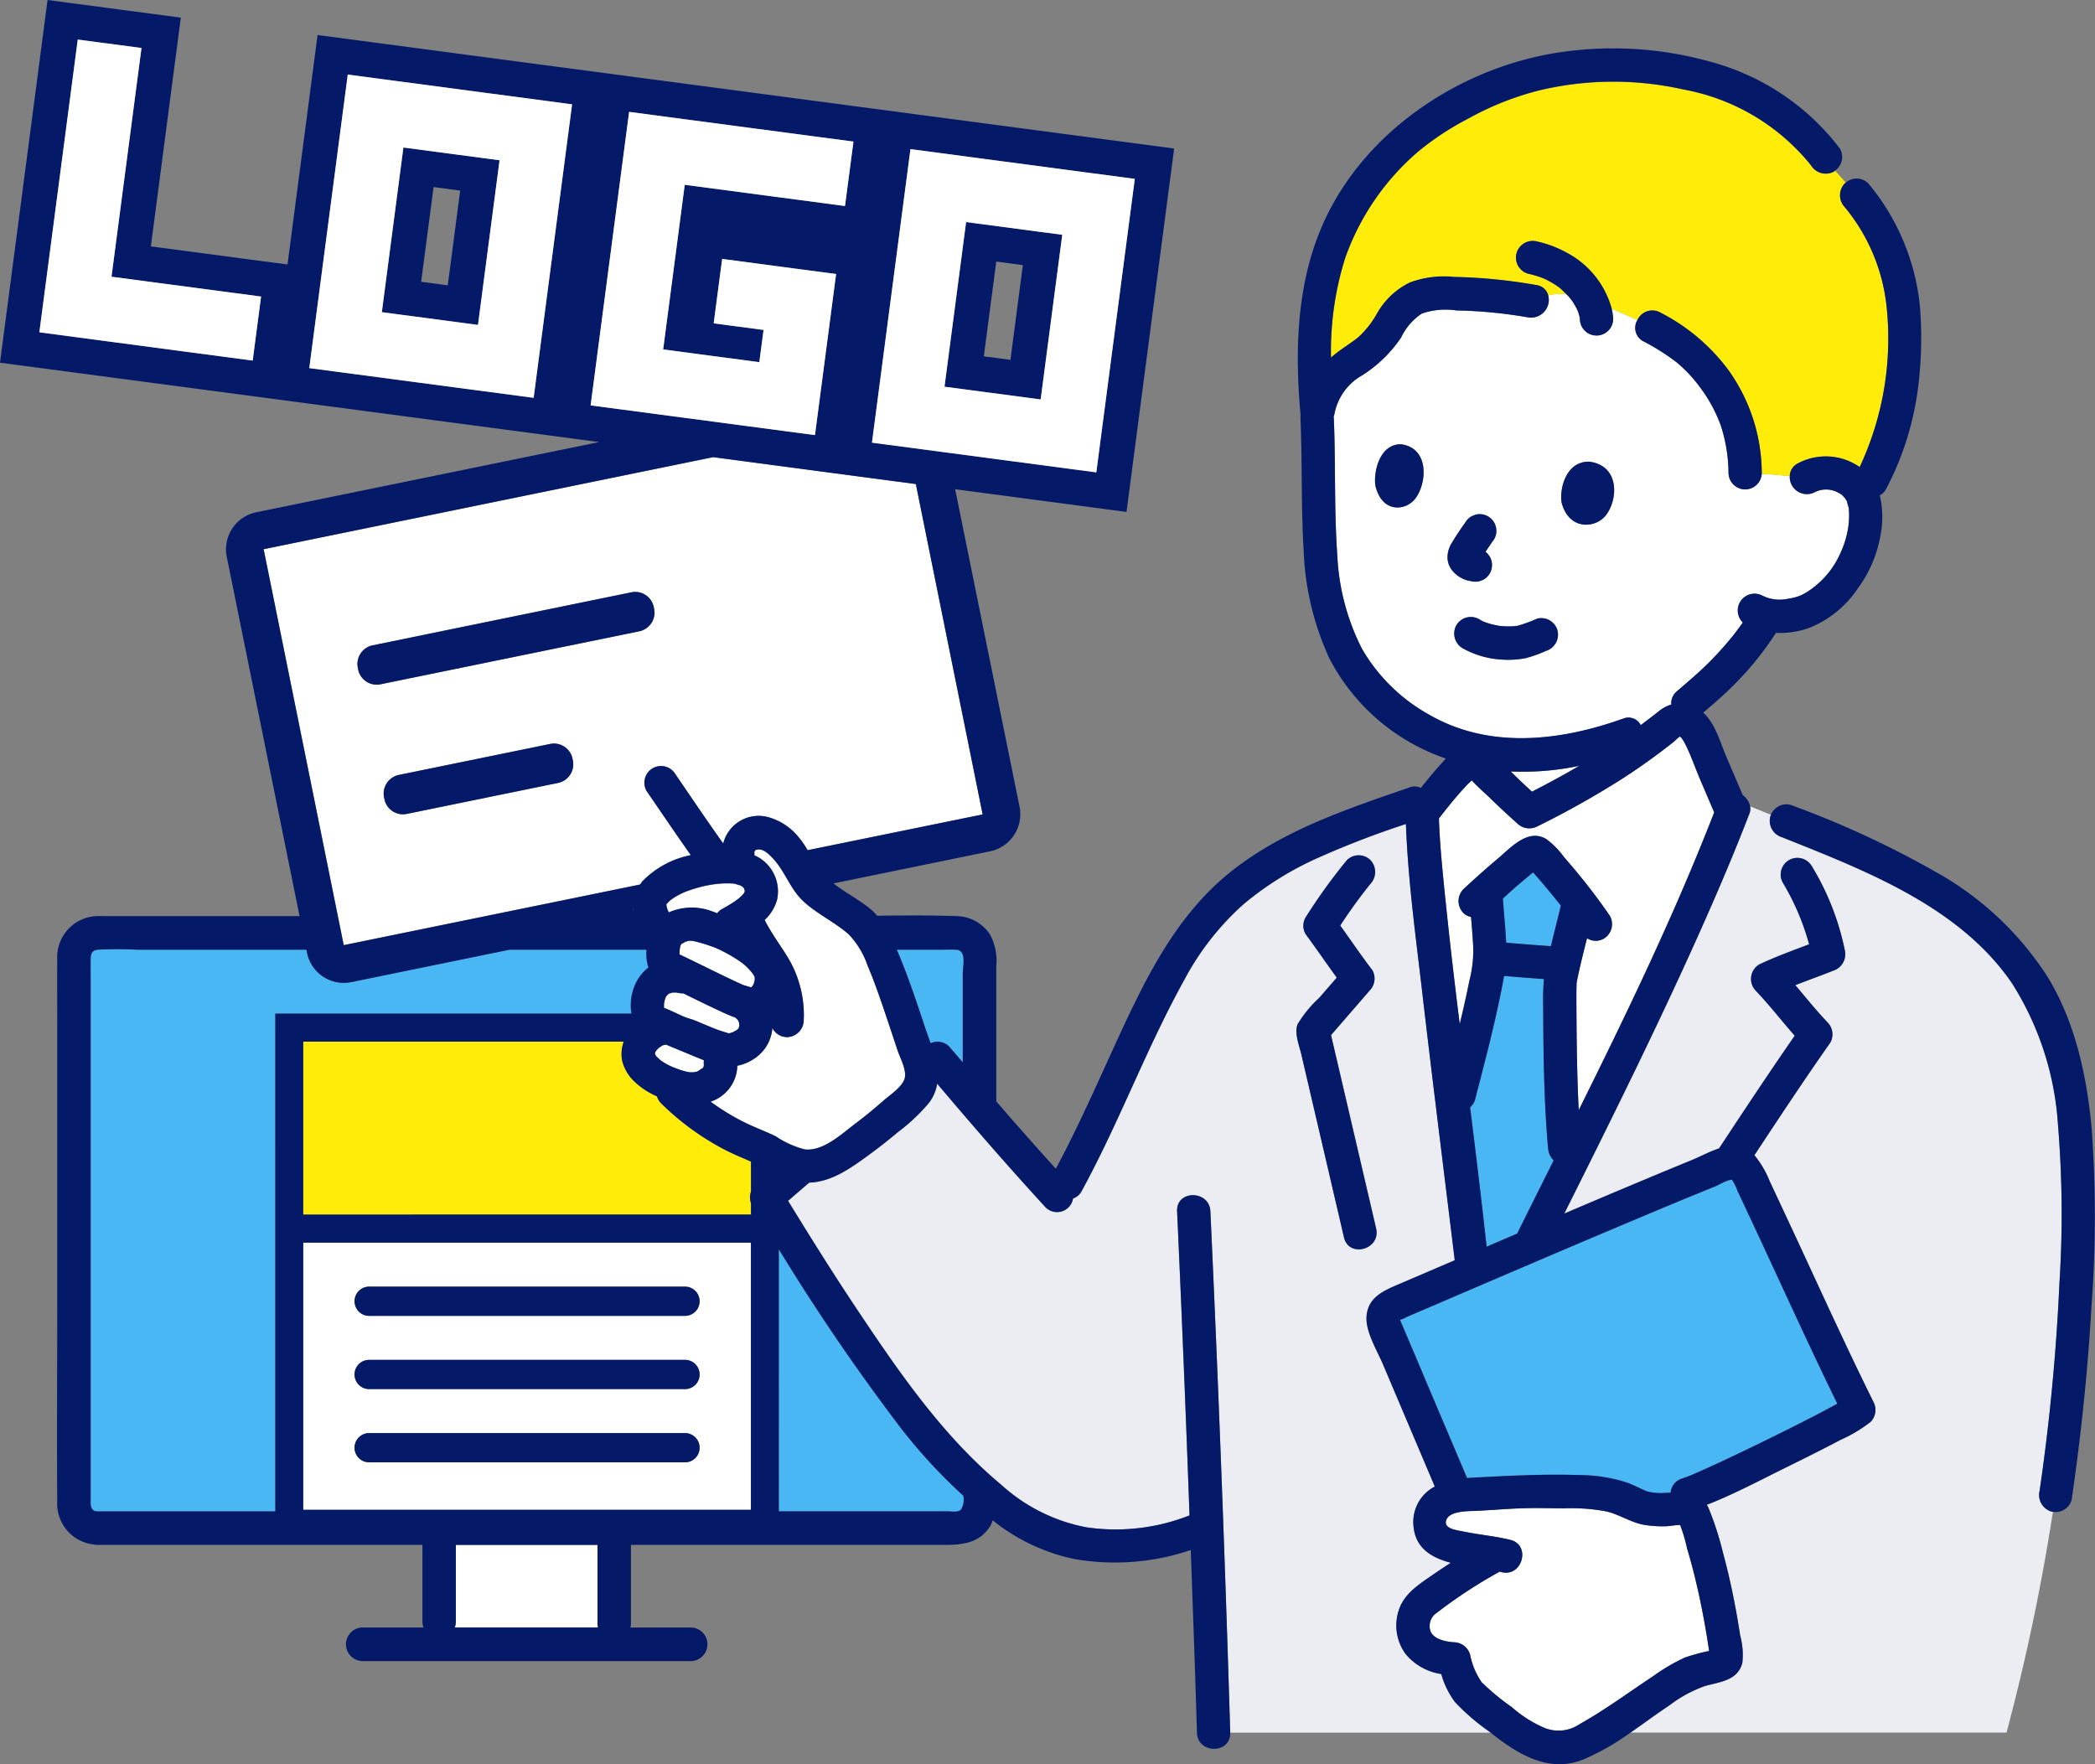 <svg id="グループ_6450" data-name="グループ 6450" xmlns="http://www.w3.org/2000/svg" xmlns:xlink="http://www.w3.org/1999/xlink" width="190" height="160" viewBox="0 0 190 160">
  <rect x="0" y="0" width="190" height="160" fill="#808080" stroke="none"/>
  <defs>
    <clipPath id="clip-path">
      <rect id="長方形_3196" data-name="長方形 3196" width="190" height="160" fill="none"/>
    </clipPath>
  </defs>
  <g id="グループ_6449" data-name="グループ 6449" clip-path="url(#clip-path)">
    <path id="パス_9773" data-name="パス 9773" d="M49.361,123.072H36.513v6.973a1.5,1.5,0,0,1-.1.52h13a1.515,1.515,0,0,1-.05-.368Z" transform="translate(4.829 17.035)" fill="#fff"/>
    <path id="パス_9774" data-name="パス 9774" d="M62.365,123.286h15.3c.35,0,.938.123,1.214-.151a1.682,1.682,0,0,0,.216-1.265,48.445,48.445,0,0,1-5.672-6.147,191.215,191.215,0,0,1-11.055-16.2Z" transform="translate(8.27 13.776)" fill="#48b7f4"/>
    <path id="パス_9775" data-name="パス 9775" d="M77.789,77.822c0-.551.246-1.578-.168-1.993a.673.673,0,0,0-.513-.168c-.413-.024-.836,0-1.25,0H71.809c.07.168.145.337.214.5.883,2.125,1.608,4.313,2.333,6.5.161.484.343.978.518,1.475a1.505,1.505,0,0,1,1.684.3c.405.483.823.957,1.231,1.438v-8.05Z" transform="translate(9.522 10.471)" fill="#48b7f4"/>
    <path id="パス_9776" data-name="パス 9776" d="M56.546,79.065a4.018,4.018,0,0,1,1.3-1.787,4.332,4.332,0,0,1-.174-1.613H45.248L30.906,78.6a3.407,3.407,0,0,1-4.026-2.678l-.053-.26H11.418a31.951,31.951,0,0,0-3.526,0c-.519.059-.624.368-.631.825-.012.691,0,1.383,0,2.075V125.36c0,.494-.109,1.2.574,1.235h16.17V81.457h32.3a4.69,4.69,0,0,1,.238-2.392" transform="translate(0.962 10.467)" fill="#48b7f4"/>
    <path id="パス_9777" data-name="パス 9777" d="M24.279,123.226h40.6V98.994h-40.6Zm5.946-20.242H58.939a1.326,1.326,0,0,1,0,2.651H30.225a1.326,1.326,0,0,1,0-2.651m0,6.642H58.939a1.326,1.326,0,0,1,0,2.651H30.225a1.326,1.326,0,0,1,0-2.651m0,6.642H58.939a1.326,1.326,0,0,1,0,2.651H30.225a1.326,1.326,0,0,1,0-2.651" transform="translate(3.219 13.702)" fill="#fff"/>
    <path id="パス_9778" data-name="パス 9778" d="M64.884,96.593V93.864c-.794-.347-1.6-.677-2.371-1.075A24.036,24.036,0,0,1,56.76,88.6a1.47,1.47,0,0,1-.4-.657l-.043-.018a6.877,6.877,0,0,1-1.9-1.229A3.886,3.886,0,0,1,53.2,84.694a3.326,3.326,0,0,1,.144-1.713H24.279V98.667h40.6V97.628a1.6,1.6,0,0,1,0-1.035" transform="translate(3.219 11.486)" fill="#ffec09"/>
    <path id="パス_9779" data-name="パス 9779" d="M29.683,105.15H58.4a1.326,1.326,0,0,0,0-2.651H29.683a1.326,1.326,0,0,0,0,2.651" transform="translate(3.761 14.188)" fill="#041a68"/>
    <path id="パス_9780" data-name="パス 9780" d="M29.683,110.984H58.4a1.326,1.326,0,0,0,0-2.651H29.683a1.326,1.326,0,0,0,0,2.651" transform="translate(3.761 14.995)" fill="#041a68"/>
    <path id="パス_9781" data-name="パス 9781" d="M29.683,116.818H58.4a1.326,1.326,0,0,0,0-2.651H29.683a1.326,1.326,0,0,0,0,2.651" transform="translate(3.761 15.803)" fill="#041a68"/>
    <path id="パス_9782" data-name="パス 9782" d="M55.253,75.171c.07-.1.131-.2.21-.295a8.376,8.376,0,0,1,4.387-2.369c-1.355-1.916-2.668-3.862-4-5.8A1.511,1.511,0,1,1,58.46,65.18c1.438,2.1,2.854,4.206,4.331,6.275a3.314,3.314,0,0,1,4.122-2.376,5.416,5.416,0,0,1,2.7,1.785,8.165,8.165,0,0,1,.827,1.2L86.32,68.818,80.26,38.854l-7.549-1L61.875,36.419,21.111,44.767l7.26,35.9Zm-7.44-9.206-13.723,2.81a1.715,1.715,0,0,1-2.028-1.348l-.031-.149a1.729,1.729,0,0,1,1.342-2.039L47.1,62.428a1.7,1.7,0,0,1,.344-.035,1.721,1.721,0,0,1,1.683,1.383l.031.149a1.729,1.729,0,0,1-1.341,2.039M30.991,53.483l23.475-4.808a1.7,1.7,0,0,1,.344-.035,1.721,1.721,0,0,1,1.683,1.384l.031.149a1.728,1.728,0,0,1-1.341,2.038L31.708,57.019a1.7,1.7,0,0,1-.345.035,1.721,1.721,0,0,1-1.682-1.383l-.031-.15a1.726,1.726,0,0,1,1.341-2.038" transform="translate(2.799 5.041)" fill="#fff"/>
    <path id="パス_9783" data-name="パス 9783" d="M28.685,54.185a1.721,1.721,0,0,0,1.683,1.383,1.7,1.7,0,0,0,.344-.035l23.475-4.808a1.726,1.726,0,0,0,1.341-2.038l-.029-.149a1.715,1.715,0,0,0-2.028-1.348L30,52a1.729,1.729,0,0,0-1.341,2.039Z" transform="translate(3.795 6.527)" fill="#041a68"/>
    <path id="パス_9784" data-name="パス 9784" d="M47.849,60.618a1.721,1.721,0,0,0-1.683-1.383,1.7,1.7,0,0,0-.344.035L32.1,62.08a1.728,1.728,0,0,0-1.342,2.038l.031.15a1.715,1.715,0,0,0,2.028,1.348l13.723-2.81a1.729,1.729,0,0,0,1.341-2.039Z" transform="translate(4.074 8.199)" fill="#041a68"/>
    <path id="パス_9785" data-name="パス 9785" d="M168.371,126.322q1.369-9.354,1.794-18.816a98.446,98.446,0,0,0-.137-14.484,27.18,27.18,0,0,0-4.176-12.762c-4.791-6.982-13.334-10.217-20.858-13.228a1.555,1.555,0,0,1-1.054-1.866,1.484,1.484,0,0,1,.065-.161q-.96-.386-1.9-.774a1.171,1.171,0,0,1-.05.632c-1.249,3.256-2.61,6.467-4.021,9.656-3.989,9.011-8.379,17.833-12.78,26.647q3.693-1.569,7.394-3.124,2.078-.867,4.16-1.721c.741-.3,1.617-.78,2.483-1.063,2.258-3.427,4.522-6.85,6.864-10.221-1.186-1.351-2.289-2.775-3.528-4.078a1.535,1.535,0,0,1,.3-2.383c1.477-.7,3.008-1.251,4.533-1.829a22.047,22.047,0,0,0-2.392-5.6,1.512,1.512,0,0,1,2.606-1.532,23.893,23.893,0,0,1,3.021,7.657,1.571,1.571,0,0,1-1.054,1.866c-1.136.455-2.292.863-3.432,1.313.964,1.137,1.9,2.3,2.927,3.383a1.537,1.537,0,0,1,.236,1.839c-2.355,3.358-4.618,6.779-6.875,10.2a8.836,8.836,0,0,1,1.386,2.361q.985,2.1,1.961,4.193c2.457,5.272,4.85,10.577,7.432,15.788a1.556,1.556,0,0,1-.236,1.839,12.684,12.684,0,0,1-2.722,1.63c-1.606.847-3.23,1.659-4.859,2.46-2.373,1.166-4.793,2.465-7.283,3.438a2.539,2.539,0,0,1,.133.222,27.644,27.644,0,0,1,1.324,4.069c.434,1.58.8,3.18,1.1,4.79q.262,1.378.473,2.764a6.7,6.7,0,0,1,.2,2.467c-.4,1.61-2,1.738-3.33,2.1a11.783,11.783,0,0,0-3.285,1.774c-1.17.774-2.339,1.647-3.537,2.476h34.112a189.647,189.647,0,0,0,4.209-20.035,1.318,1.318,0,0,1-.154-.025,1.568,1.568,0,0,1-1.054-1.866" transform="translate(16.609 8.891)" fill="#ebedf3"/>
    <path id="パス_9786" data-name="パス 9786" d="M123.582,145.265a7.738,7.738,0,0,1-1.233-2.531,5.175,5.175,0,0,1-3.239-1.82,4.393,4.393,0,0,1-.608-3.986c.481-1.495,1.856-2.344,3.074-3.19.539-.373,1.087-.732,1.635-1.092-1.838-.488-3.362-1.408-3.4-3.659a3.619,3.619,0,0,1,1.95-3.254l-4.694-11.069c-.515-1.217-1.572-2.942-1.5-4.3.1-1.807,1.594-2.407,3-3.01l3.576-1.533,1.425-.609c-.143-1.2-.292-2.394-.438-3.589-.839-6.876-1.7-13.75-2.5-20.63-.588-5.083-1.3-10.224-1.489-15.349a82.3,82.3,0,0,0-7.917,3.041,28.785,28.785,0,0,0-6.773,4.2,24.68,24.68,0,0,0-5.392,6.858c-3.453,6.224-5.91,12.944-9.326,19.188a1.368,1.368,0,0,1-.781.676,1.468,1.468,0,0,1-2.5.791c-3.356-3.654-6.619-7.415-9.826-11.207A3.837,3.837,0,0,1,75.91,90.9a16.835,16.835,0,0,1-2.832,2.678q-1.432,1.2-2.952,2.3c-1.6,1.158-3.193,2.218-5.106,2.288q-.962.823-1.919,1.653c1.988,3.233,4,6.455,6.1,9.612,3.862,5.791,7.858,11.654,13.239,16.143a15.9,15.9,0,0,0,7.689,3.848,18.247,18.247,0,0,0,9.384-1.076q-.506-13.791-1.127-27.577c-.091-1.956,2.928-1.944,3.018,0q1.089,23.634,1.8,47.283h23.628l-.112-.089a19.421,19.421,0,0,1-3.138-2.7m-10.058-42.128q-1.588-6.824-3.181-13.647-.343-1.474-.687-2.946c-.187-.8-.661-1.96-.333-2.745a10.8,10.8,0,0,1,1.948-2.378l1.6-1.843c-.953-1.3-1.862-2.64-2.821-3.938a1.489,1.489,0,0,1,0-1.531,51.167,51.167,0,0,1,3.741-5.187h0a1.513,1.513,0,0,1,2.134,0,1.567,1.567,0,0,1,0,2.145,46.432,46.432,0,0,0-2.741,3.784c.968,1.351,1.9,2.73,2.912,4.047a1.553,1.553,0,0,1-.236,1.839l-3.511,4.054q2.049,8.769,4.09,17.54c.443,1.9-2.469,2.706-2.911.806" transform="translate(8.368 9.086)" fill="#ebedf3"/>
    <path id="パス_9787" data-name="パス 9787" d="M127.189,61.007a24.758,24.758,0,0,1-6.217.513c.626.626,1.269,1.234,1.922,1.832q2.178-1.115,4.295-2.345" transform="translate(16.041 8.444)" fill="#fff"/>
    <path id="パス_9788" data-name="パス 9788" d="M117.981,80.81a10.97,10.97,0,0,0,.347-3.017c-.045-.919-.12-1.835-.2-2.753a1.426,1.426,0,0,1-.7-.368,1.542,1.542,0,0,1,0-2.145q1.543-1.448,3.16-2.808c1.169-.988,2.724-2.749,4.388-1.73a7.594,7.594,0,0,1,1.578,1.613c.469.538.932,1.083,1.384,1.636q1.464,1.786,2.777,3.691A1.535,1.535,0,0,1,130.173,77a1.446,1.446,0,0,1-1.524-.036c-.308,1.207-.61,2.413-.864,3.632-.029.139-.056.278-.083.417,0,.171-.01.344-.012.515-.011.664-.007,1.329,0,1.992.017,3,.053,6.023.207,9.03,4.4-8.853,8.705-17.785,12.284-27l-1.295-3.027c-.475-1.11-.869-2.321-1.446-3.381-.058-.108-.137-.208-.2-.312-.046-.079-.147-.126-.177-.158-.152.1-.506.446-.545.477-.327.257-.658.513-.989.766q-1.8,1.37-3.7,2.593a81.09,81.09,0,0,1-7.659,4.3,1.566,1.566,0,0,1-1.829-.238c-.864-.773-1.717-1.558-2.543-2.374-.156-.155-1.121-1.008-1.6-1.544-.125.125-.284.248-.381.351q-.489.524-.958,1.066c-.569.66-1.107,1.346-1.641,2.034.079,2.435.338,4.869.581,7.289.382,3.794.832,7.582,1.3,11.367.315-1.313.616-2.629.879-3.953" transform="translate(15.279 8.122)" fill="#fff"/>
    <path id="パス_9789" data-name="パス 9789" d="M120.118,49.867c.144.025.063.008-.022,0h-.006l.027.006" transform="translate(15.925 6.902)" fill="#fff"/>
    <path id="パス_9790" data-name="パス 9790" d="M120.1,49.862h-.007a.531.531,0,0,0-.083-.008.486.486,0,0,1,.089.009" transform="translate(15.914 6.9)" fill="#fff"/>
    <path id="パス_9791" data-name="パス 9791" d="M118.782,49.517c.016.006.032.009.046.015-.084-.034-.186-.067-.046-.015" transform="translate(15.742 6.85)" fill="#fff"/>
    <path id="パス_9792" data-name="パス 9792" d="M142.6,39.67a14.151,14.151,0,0,0-.7-4.317,13.256,13.256,0,0,0-1.917-3.514,12.623,12.623,0,0,0-2.09-2.222,20.827,20.827,0,0,0-3-1.9,1.37,1.37,0,0,1-.556-1.933c-.652-.3-1.478-.676-2.329-1.037a5.684,5.684,0,0,1,.132.929h0a1.509,1.509,0,1,1-3.018,0c0-.011,0-.024,0-.036-.019-.1-.039-.191-.065-.286-.034-.126-.075-.253-.12-.376,0-.015-.01-.03-.016-.043a6.912,6.912,0,0,0-.442-.8c-.079-.122-.168-.237-.25-.357.328.472-.033-.032-.136-.147-.068-.075-.147-.139-.217-.212a5.405,5.405,0,0,0-1.625.116,1.613,1.613,0,0,1-1.837,2.01,41.833,41.833,0,0,0-6.486-.626,6.535,6.535,0,0,0-3.136.283,5.337,5.337,0,0,0-1.879,2.17,12.012,12.012,0,0,1-3.529,3.43,5.1,5.1,0,0,0-2.5,3.41,2.325,2.325,0,0,1-.087.334c0,.023,0,.048,0,.072s.011.061.014.1c.171,4.1.02,8.226.31,12.32a20.794,20.794,0,0,0,2.233,8.552,16.013,16.013,0,0,0,6.139,6.01c5.449,3.128,11.863,2.369,17.545.34a1.255,1.255,0,0,1,1.608.586q.848-.637,1.681-1.292a3.312,3.312,0,0,1,1.087-.576,1.4,1.4,0,0,1,.428-1.13c1.079-.936,2.178-1.851,3.179-2.873q.674-.686,1.3-1.416.345-.4.678-.807c.045-.055.145-.184.189-.241.242-.321.48-.644.711-.973a1.524,1.524,0,0,1,1.778-2.436,3.5,3.5,0,0,0,2.2.307c0-.006.378-.064.426-.074.182-.04.365-.084.545-.139.058-.017.274-.106.319-.12.162-.081.323-.163.479-.255a7.983,7.983,0,0,0,3.081-3.52,8.788,8.788,0,0,0,.748-2.485,8.221,8.221,0,0,0,.061-1.22c0-.115-.011-.229-.02-.343.025.126.02.1-.012-.088-.037-.2-.123-.4-.157-.6a.024.024,0,0,1,0-.009c-.008-.014-.012-.019-.023-.035-.054-.09-.109-.18-.164-.269-.021-.008-.211-.231-.254-.27-.129-.112-.143-.123-.042-.033-.089-.06-.181-.115-.275-.167a2.275,2.275,0,0,0-2.167-.058,1.554,1.554,0,0,1-2.264-1.469c-.749-.074-1.673-.155-2.54-.207a1.509,1.509,0,0,1-3.014-.056m-28.4,2.3c-.861,1.132-3.024,1.372-3.628-1.165-.182-1.182.34-3.782,2.33-3.757,2.591.346,2.35,3.539,1.3,4.921m2.991,5.877a2.06,2.06,0,0,1-.031-1.013,2.626,2.626,0,0,1,.376-.893c.366-.62.774-1.218,1.193-1.8v0a1.522,1.522,0,0,1,.543-.545l.36-.153a1.519,1.519,0,0,1,1.163.153,1.521,1.521,0,0,1,.54,2.075c-.233.326-.459.657-.681.992l-.094.141a1.85,1.85,0,0,1,.382.433,1.522,1.522,0,0,1-.541,2.075,1.571,1.571,0,0,1-1.163.154c-.138-.033-.28-.047-.415-.092a2.733,2.733,0,0,1-1.086-.657,2.15,2.15,0,0,1-.546-.869m8.841,7.948a11.277,11.277,0,0,1-1.846.656,8.63,8.63,0,0,1-5.726-.916h0a1.55,1.55,0,0,1-.543-2.074,1.521,1.521,0,0,1,2.065-.545c.1.063.2.122.311.176.033.017.071.035.11.052.225.084.452.162.684.223.248.065.5.112.753.156h.014c.032,0,.065.008.1.01.128.013.255.02.382.027a7.386,7.386,0,0,0,.794-.008c.058,0,.116-.009.173-.015.083-.015.166-.027.249-.047a13.19,13.19,0,0,0,1.681-.622,1.526,1.526,0,0,1,1.856,1.06,1.552,1.552,0,0,1-1.054,1.866m5.4-12.247c-.931,1.121-3.289,1.343-3.969-1.193-.21-1.181.338-3.769,2.509-3.726,2.832.368,2.6,3.55,1.46,4.919" transform="translate(14.161 3.24)" fill="#fff"/>
    <path id="パス_9793" data-name="パス 9793" d="M120.8,77.748c-.061.339-.126.677-.191,1.011-.663,3.408-1.556,6.774-2.423,10.134a1.432,1.432,0,0,1-.47.768q.8,6.313,1.5,12.638,1.381-.593,2.764-1.183.914-1.831,1.825-3.662.742-1.487,1.487-2.975a1.755,1.755,0,0,1-.506-1.1c-.375-4.206-.424-8.457-.445-12.679a23.527,23.527,0,0,1,.069-2.67q-1.806-.128-3.611-.282" transform="translate(15.609 10.762)" fill="#48b7f4"/>
    <path id="パス_9794" data-name="パス 9794" d="M123.081,69.5c-.086.071-.173.14-.233.191q-.634.529-1.262,1.064c-.425.362-.83.745-1.246,1.116.1,1.332.228,2.664.3,4,1.351.114,2.7.223,4.055.318.3-1.226.608-2.45.906-3.676q-1.21-1.533-2.517-3.011" transform="translate(15.958 9.62)" fill="#48b7f4"/>
    <path id="パス_9795" data-name="パス 9795" d="M111.036,101.986q-2.042-8.77-4.09-17.54l3.511-4.053a1.552,1.552,0,0,0,.236-1.839c-1.011-1.318-1.944-2.7-2.912-4.048a46.373,46.373,0,0,1,2.742-3.784,1.568,1.568,0,0,0,0-2.145,1.515,1.515,0,0,0-2.134,0h0a51.026,51.026,0,0,0-3.741,5.185,1.491,1.491,0,0,0,0,1.532c.959,1.3,1.869,2.634,2.822,3.937l-1.6,1.843a10.775,10.775,0,0,0-1.949,2.379c-.328.783.146,1.941.334,2.744q.343,1.474.687,2.946,1.592,6.824,3.18,13.647c.442,1.9,3.354,1.1,2.911-.806" transform="translate(13.766 9.431)" fill="#041a68"/>
    <path id="パス_9796" data-name="パス 9796" d="M170.928,93.682c-.438-4.853-1.462-9.784-4.037-13.983a28.538,28.538,0,0,0-9.46-9.107,86.83,86.83,0,0,0-13.817-6.459,1.5,1.5,0,0,0-1.792.9,1.274,1.274,0,0,0-.063.161,1.554,1.554,0,0,0,1.053,1.866c7.524,3.011,16.067,6.246,20.858,13.228a27.175,27.175,0,0,1,4.176,12.761,98.6,98.6,0,0,1,.138,14.484q-.43,9.447-1.8,18.817a1.569,1.569,0,0,0,1.054,1.866,1.4,1.4,0,0,0,.154.024,1.5,1.5,0,0,0,1.7-1.084c.854-5.832,1.468-11.7,1.8-17.582a109.109,109.109,0,0,0,.028-15.89" transform="translate(18.79 8.866)" fill="#041a68"/>
    <path id="パス_9797" data-name="パス 9797" d="M150.132,14.119a19.286,19.286,0,0,0-11.6-6.9,28.933,28.933,0,0,0-13.105.1,26.772,26.772,0,0,0-6.445,2.573,25.657,25.657,0,0,0-4.441,2.922,22.622,22.622,0,0,0-6.676,9.712,28.167,28.167,0,0,0-1.281,9.02c.185-.162.374-.321.576-.476.622-.474,1.331-.907,1.915-1.382a8.642,8.642,0,0,0,1.725-2.218,6.91,6.91,0,0,1,2.924-2.73,8.812,8.812,0,0,1,4-.512,48.383,48.383,0,0,1,7.518.745h0a1.262,1.262,0,0,1,1.035.915,5.369,5.369,0,0,1,1.625-.116,7.089,7.089,0,0,0-.53-.515c-.022-.018-.056-.043-.088-.067-.138-.1-.085-.063,0,0l.109.076c-.08-.057-.159-.121-.24-.178-.169-.118-.341-.229-.518-.334-.161-.094-.325-.184-.492-.268-.1-.048-.2-.093-.294-.139l-.033-.013a9.107,9.107,0,0,0-1.376-.412,1.517,1.517,0,0,1,.8-2.926,10.246,10.246,0,0,1,2.675,1,8.2,8.2,0,0,1,4.12,5.1c.851.361,1.676.734,2.33,1.037a1.485,1.485,0,0,1,2.079-.686,17.716,17.716,0,0,1,6.168,5.207,16.123,16.123,0,0,1,3.031,9.363h0c0,.019,0,.035,0,.055.868.052,1.792.134,2.54.207a1.328,1.328,0,0,1,.741-1.151,5.381,5.381,0,0,1,5.6.338,27.523,27.523,0,0,0,2.457-14.416,16.923,16.923,0,0,0-3.81-9.161,1.556,1.556,0,0,1,0-2.145c.028-.028.065-.051.1-.077-.309-.354-.631-.712-.966-1.076-.036.026-.069.058-.106.08a1.553,1.553,0,0,1-2.065-.544" transform="translate(14.133 0.901)" fill="#ffec09"/>
    <path id="パス_9798" data-name="パス 9798" d="M126.295,24.366c.083.12.171.236.25.357a6.993,6.993,0,0,1,.442.8l.016.043c.046.124.086.25.12.377.026.094.045.19.065.286,0,.013,0,.024,0,.036a1.509,1.509,0,1,0,3.018,0h0a5.666,5.666,0,0,0-.132-.929,8.2,8.2,0,0,0-4.12-5.1,10.246,10.246,0,0,0-2.675-1,1.517,1.517,0,0,0-.8,2.926,9.107,9.107,0,0,1,1.376.412l.033.013c.1.046.2.091.294.139.165.083.331.173.492.268.177.1.349.215.518.334.082.057.16.12.24.176l-.109-.076c.033.024.067.05.088.068a7.089,7.089,0,0,1,.53.515c.07.073.151.135.217.212.1.115.466.618.136.147" transform="translate(16.096 2.657)" fill="#041a68"/>
    <path id="パス_9799" data-name="パス 9799" d="M124.872,22.918c-.085-.063-.138-.1,0,0" transform="translate(16.547 3.164)" fill="#211715"/>
    <path id="パス_9800" data-name="パス 9800" d="M131.693,27.537a20.923,20.923,0,0,1,3,1.9,12.668,12.668,0,0,1,2.09,2.223,13.266,13.266,0,0,1,1.917,3.513,14.192,14.192,0,0,1,.7,4.318,1.508,1.508,0,0,0,3.013.055.449.449,0,0,0,0-.055,16.132,16.132,0,0,0-3.032-9.363,17.7,17.7,0,0,0-6.168-5.207,1.485,1.485,0,0,0-2.079.686,1.37,1.37,0,0,0,.556,1.933" transform="translate(17.364 3.422)" fill="#041a68"/>
    <path id="パス_9801" data-name="パス 9801" d="M127.56,36.777c-2.171-.042-2.718,2.545-2.51,3.726h0c.68,2.536,3.038,2.314,3.969,1.193,1.136-1.37,1.372-4.551-1.46-4.919" transform="translate(16.577 5.091)" fill="#041a68"/>
    <path id="パス_9802" data-name="パス 9802" d="M112.467,35.39c-1.99-.025-2.512,2.574-2.33,3.756h0c.6,2.538,2.766,2.3,3.628,1.165,1.051-1.382,1.293-4.574-1.3-4.92" transform="translate(14.6 4.899)" fill="#041a68"/>
    <path id="パス_9803" data-name="パス 9803" d="M118.034,47.035a1.567,1.567,0,0,0,1.162-.154,1.518,1.518,0,0,0,.541-2.074,1.784,1.784,0,0,0-.382-.434c.032-.047.065-.094.094-.141q.333-.5.682-.992a1.521,1.521,0,0,0-.54-2.075,1.519,1.519,0,0,0-1.163-.153l-.361.153a1.519,1.519,0,0,0-.541.545v0c-.42.585-.827,1.183-1.193,1.8a2.613,2.613,0,0,0-.376.893,2.065,2.065,0,0,0,.029,1.014,2.169,2.169,0,0,0,.547.867,2.716,2.716,0,0,0,1.085.657c.136.046.277.059.416.092" transform="translate(15.37 5.669)" fill="#041a68"/>
    <path id="パス_9804" data-name="パス 9804" d="M123.953,49.306a13.127,13.127,0,0,1-1.681.622c-.082.019-.167.032-.249.047-.058.006-.116.011-.172.015a7.39,7.39,0,0,1-.794.008c-.128-.007-.255-.015-.383-.027q-.046,0-.1-.01c.084.014.165.03.022.006l-.027-.006a.615.615,0,0,0-.089-.01.56.56,0,0,1,.083.009c-.254-.044-.506-.091-.754-.157a6.923,6.923,0,0,1-.683-.222c-.04-.017-.078-.035-.111-.052-.106-.055-.21-.114-.31-.176a1.521,1.521,0,0,0-2.065.544,1.55,1.55,0,0,0,.541,2.075h0a8.125,8.125,0,0,0,3.778,1.054,8.043,8.043,0,0,0,1.948-.138,11.435,11.435,0,0,0,1.847-.656,1.55,1.55,0,0,0,1.053-1.866,1.526,1.526,0,0,0-1.856-1.06m-4.871.258c-.139-.052-.037-.019.046.015-.015-.006-.031-.009-.046-.015" transform="translate(15.442 6.803)" fill="#041a68"/>
    <path id="パス_9805" data-name="パス 9805" d="M120.1,49.861l-.012,0h.012" transform="translate(15.924 6.901)" fill="#211715"/>
    <path id="パス_9806" data-name="パス 9806" d="M55.944,85.313s-.1.046-.137.064a.257.257,0,0,0,.137-.064" transform="translate(7.4 11.809)" fill="#fff"/>
    <path id="パス_9807" data-name="パス 9807" d="M53.876,79.073h-.017c-.119,0-.195.074.017,0" transform="translate(7.126 10.945)" fill="#fff"/>
    <path id="パス_9808" data-name="パス 9808" d="M53.393,79.337c.117-.114.057-.08,0,0" transform="translate(7.08 10.971)" fill="#fff"/>
    <path id="パス_9809" data-name="パス 9809" d="M59.647,71.04l.011-.015-.009-.035-.008.028.006.022" transform="translate(7.909 9.826)" fill="#fff"/>
    <path id="パス_9810" data-name="パス 9810" d="M59.641,70.88c-.011.014-.009.039-.01.06l.007.019a.463.463,0,0,1,0-.08" transform="translate(7.907 9.811)" fill="#fff"/>
    <path id="パス_9811" data-name="パス 9811" d="M53.356,72.014c-.008-.048-.015-.09-.02-.116.006.033.014.092.022.156v-.04" transform="translate(7.073 9.952)" fill="#fff"/>
    <path id="パス_9812" data-name="パス 9812" d="M59.642,70.97l.007.026c.011-.052.008-.063-.007-.026" transform="translate(7.909 9.82)" fill="#fff"/>
    <path id="パス_9813" data-name="パス 9813" d="M58.5,80.862c-1.186-.546-2.359-1.118-3.529-1.7l-.044-.022a1.654,1.654,0,0,1-.26-.01c-.02,0-.381-.058-.277-.055l-.128-.009c-.1,0-.206,0-.31,0a1.13,1.13,0,0,1-.271.084c-.045.025-.089.051-.134.079.01,0-.063.073-.136.139,0,.008-.011.014-.016.023a1.533,1.533,0,0,1-.092.163c-.014.046-.029.091-.042.137-.023.075-.039.15-.058.225,0,.024-.029.166-.032.206,0,.075-.006.151,0,.227a.944.944,0,0,0,0,.1l0,.011.118.049c.216.092.433.184.647.281.324.147.644.3.971.446.026.009.177.071.2.08q.149.056.3.106c.108.036.216.066.324.1.16.055.317.121.475.186.489.2.974.414,1.467.61a14.061,14.061,0,0,0,1.392.466h.009c.053-.015.321-.11.34-.1a3.4,3.4,0,0,1,.319-.176c.012-.006.008,0,.016,0,.057-.056.113-.12.176-.17l.019-.032h0c.011-.048.025-.1.04-.142.006-.018.009-.025.014-.039V82.1c0-.057,0-.133,0-.2-.016-.056-.032-.118-.043-.168h0a.4.4,0,0,1-.051-.093c-.008-.017-.019-.033-.028-.049s0-.016-.008-.026c-.079-.082-.163-.159-.246-.237-.381-.134-.754-.3-1.114-.462h0" transform="translate(7.051 10.945)" fill="#fff"/>
    <path id="パス_9814" data-name="パス 9814" d="M59.175,81.433c-.007-.01-.011-.022-.018-.033l0,.008.016.025" transform="translate(7.844 11.267)" fill="#fff"/>
    <path id="パス_9815" data-name="パス 9815" d="M59.115,81.325c.015.03.031.057.048.085-.016-.061-.048-.1-.048-.085" transform="translate(7.839 11.256)" fill="#fff"/>
    <path id="パス_9816" data-name="パス 9816" d="M52.837,83.419l-.041.038c.071-.049.169-.154.041-.038" transform="translate(7.001 11.539)" fill="#fff"/>
    <path id="パス_9817" data-name="パス 9817" d="M56.354,84.8c0,.04,0,.079,0,.114.007-.03.012-.06.019-.09.026-.1-.011-.108-.024-.024" transform="translate(7.473 11.729)" fill="#fff"/>
    <path id="パス_9818" data-name="パス 9818" d="M56.88,84.67l0-.024-.006-.017-.109-.042q-1.656-.673-3.3-1.366H53.42c-.043.014-.181.041-.225.051l-.014,0c-.019.009-.039.018-.057.028-.084.044-.193.14-.287.18l-.059.054c-.075.071-.14.15-.211.224l-.049.076a1.065,1.065,0,0,0-.052.1.736.736,0,0,1-.029.126c.041.073.086.143.13.213a.262.262,0,0,0,.024.028c.037.035.048.046.042.042s0-.007-.042-.042l-.015-.014c-.156-.138.088.084.129.125l.253.23c.025.018.051.038.077.055a5.851,5.851,0,0,0,.712.416c.1.05.2.1.3.141l.053.024c.027.011.092.04.12.05a8.927,8.927,0,0,0,.851.293c.122.034.246.065.371.09.048.01.1.018.15.027h.015c.109,0,.216,0,.325,0,.039-.008.083-.014.1-.018.044-.011.133-.025.212-.044a.2.2,0,0,1,.034-.019c.046-.025.1-.046.144-.071a2.384,2.384,0,0,1,.33-.212l.034-.031a.389.389,0,0,0,.032-.038l.02-.042c.015-.043.027-.084.033-.1l0-.024a.5.5,0,0,1,0-.122c0-.117,0-.233.007-.338" transform="translate(6.953 11.519)" fill="#fff"/>
    <path id="パス_9819" data-name="パス 9819" d="M56.36,84.952c0-.017,0-.042,0-.06V84.9a.469.469,0,0,0,0,.053" transform="translate(7.473 11.751)" fill="#fff"/>
    <path id="パス_9820" data-name="パス 9820" d="M59.57,72c.061-.042.478-.368.251-.176.122-.1.242-.206.356-.318.072-.072.137-.15.206-.224,0,0,0,0,0-.006a.853.853,0,0,1,.067-.112l0-.007a.261.261,0,0,1,.011-.075.24.24,0,0,1,0-.069c0-.011-.007-.024-.011-.036a.968.968,0,0,1-.037-.112c0-.007-.027-.05-.05-.09-.059-.052-.119-.109-.172-.165.187.2.1.087-.078-.018-.019-.011-.04-.021-.061-.031-.159-.026-.322-.1-.482-.133-.053-.011-.106-.02-.159-.03l-.075,0a8.5,8.5,0,0,0-1.077.009,10.446,10.446,0,0,0-2.049.373c-.366.1-.723.221-1.078.352l-.1.039c-.057.024-.113.05-.169.076-.153.072-.3.147-.452.228s-.277.157-.411.244c-.092.059-.383.285-.159.1-.091.075-.18.15-.264.232-.025.025-.128.146-.176.2l0,.008-.012.019,0,.006-.016.019c0,.007,0,.015,0,0l0,.027c.008.056.014.1.017.134.031.125.068.247.108.368.01.011.057.109.1.192l.007,0a5.148,5.148,0,0,1,3.918-.094c.154.047.3.115.455.166a1.325,1.325,0,0,1,.428-.379A13.691,13.691,0,0,0,59.57,72" transform="translate(7.076 9.742)" fill="#fff"/>
    <path id="パス_9821" data-name="パス 9821" d="M59.64,71.134V71.1l0,.007c0,.008,0,.019.006.026" transform="translate(7.908 9.842)" fill="#fff"/>
    <path id="パス_9822" data-name="パス 9822" d="M53.4,72.017c-.018.019-.018.015,0-.015,0-.022-.024-.024-.034.055h0a.063.063,0,0,0,.016-.014.082.082,0,0,0,.017-.025v0" transform="translate(7.076 9.965)" fill="#fff"/>
    <path id="パス_9823" data-name="パス 9823" d="M54.542,75.248c.045-.048.13-.225,0,0" transform="translate(7.232 10.4)" fill="#fff"/>
    <path id="パス_9824" data-name="パス 9824" d="M57.743,75.619l-.122-.049c-.091-.036-.18-.071-.272-.1-.21-.077-.422-.148-.637-.215a11.313,11.313,0,0,0-1.1-.293c-.04,0-.2-.017-.251-.017s-.1.007-.154.01c.052.007-.177.066-.276.083-.061.052-.307.2-.255.134-.039.038-.076.075-.116.11v0l-.051.085c-.018.061-.037.139-.035.129a2.881,2.881,0,0,0-.044.287c-.008.132-.017.263-.012.4v.007c.3.137.588.277.881.419,1.521.739,3.031,1.5,4.567,2.206h0l.3.137.019.008.019.006c.2.061.426.12.625.19l.011,0,.04,0,.075,0c.1-.122.157-.24.048-.041.037-.066.08-.141.121-.2.012-.019.019-.027.028-.04s0-.023.008-.044c.018-.074.041-.162.066-.236.007-.021.011-.03.017-.043a.25.25,0,0,1,0-.033c0-.079,0-.161,0-.239V78.27c0-.015-.009-.025-.016-.05l0-.02c-.051-.087-.1-.168-.157-.255-.024-.034-.031-.046-.044-.066q-.18-.225-.381-.433c-.121-.125-.25-.245-.384-.359-.031-.027-.113-.091-.142-.113-.051-.036-.1-.073-.152-.108a13.947,13.947,0,0,0-2.169-1.226l-.045-.02" transform="translate(7.215 10.373)" fill="#fff"/>
    <path id="パス_9825" data-name="パス 9825" d="M59.643,70.969l0-.015,0-.006v.043l.006-.023" transform="translate(7.908 9.821)" fill="#fff"/>
    <path id="パス_9826" data-name="パス 9826" d="M59.638,71.047V71.03a.165.165,0,0,1-.008.026l.008-.009" transform="translate(7.907 9.832)" fill="#fff"/>
    <path id="パス_9827" data-name="パス 9827" d="M59.637,71.034l0-.017,0-.018v.035" transform="translate(7.908 9.827)" fill="#fff"/>
    <path id="パス_9828" data-name="パス 9828" d="M59.626,71.069l0-.007,0-.009-.006.008v.008" transform="translate(7.907 9.835)" fill="#fff"/>
    <path id="パス_9829" data-name="パス 9829" d="M72.976,83.243c-.571-1.692-1.139-3.395-1.836-5.04a7.74,7.74,0,0,0-1.706-2.831c-1.266-1.112-2.828-1.825-4.079-2.963-1.232-1.121-1.681-2.733-2.8-3.923-.324-.345-.823-.864-1.353-.819-.239.019-.307.138-.268.1-.108.1-.051.342-.051.343h0c0,.032-.01.059-.014.091a4.19,4.19,0,0,1,.434.22A3.579,3.579,0,0,1,62.93,72.23,3.957,3.957,0,0,1,61.8,74.058c.045.089.088.179.136.266.214.4.449.781.689,1.161.481.762,1.013,1.5,1.457,2.281a10.113,10.113,0,0,1,1.262,5.4,1.544,1.544,0,0,1-1.509,1.516,1.506,1.506,0,0,1-1.334-.822,3.665,3.665,0,0,1-1.681,2.8,4.254,4.254,0,0,1-1.5.619,3.514,3.514,0,0,1-2.263,3.2c-.054.023-.108.035-.161.057a21.135,21.135,0,0,0,2.953,1.816c.966.488,1.984.858,2.959,1.325a8.3,8.3,0,0,0,2.654,1.193c1.7.162,3.348-1.436,4.618-2.386.853-.64,1.675-1.322,2.477-2.026.576-.508,1.6-1.162,1.894-1.9.313-.774-.341-1.9-.582-2.627-.3-.9-.595-1.8-.9-2.7" transform="translate(7.545 9.366)" fill="#fff"/>
    <path id="パス_9830" data-name="パス 9830" d="M52.574,84.169c.037.034.048.044.042.041" transform="translate(6.972 11.65)" fill="none" stroke="#211715" stroke-linecap="round" stroke-linejoin="round" stroke-width="0"/>
    <path id="パス_9831" data-name="パス 9831" d="M56.357,84.913V84.9c0-.035,0-.074,0-.114a.578.578,0,0,0,0,.122" transform="translate(7.472 11.737)" fill="#211715"/>
    <path id="パス_9832" data-name="パス 9832" d="M59.163,81.41c-.017-.028-.033-.056-.048-.085a.33.33,0,0,0,.05.092l0-.007" transform="translate(7.839 11.257)" fill="#211715"/>
    <path id="パス_9833" data-name="パス 9833" d="M60.419,68.058Z" transform="translate(8.012 9.42)" fill="#211715"/>
    <path id="パス_9834" data-name="パス 9834" d="M50.715,72.349c-.054-.23.027.6,0,0" transform="translate(6.723 10.009)" fill="#211715"/>
    <path id="パス_9835" data-name="パス 9835" d="M59.625,71.078l.006-.008a.1.1,0,0,0,.007-.026v-.035l.006.018L59.65,71a.149.149,0,0,0-.006-.025.133.133,0,0,0-.007.023v-.043l-.006-.018a.233.233,0,0,0,0,.068.239.239,0,0,0-.011.076" transform="translate(7.907 9.818)" fill="#211715"/>
    <path id="パス_9836" data-name="パス 9836" d="M53.395,72.016a.066.066,0,0,1-.017.025l0-.007.012-.018" transform="translate(7.078 9.968)" fill="#211715"/>
    <path id="パス_9837" data-name="パス 9837" d="M139.82,133.095l-.035-.24q-.066-.442-.136-.882-.138-.866-.3-1.729c-.2-1.1-.43-2.2-.689-3.292-.251-1.069-.531-2.13-.847-3.181a14.427,14.427,0,0,0-.621-2.1c-.425,0-.938.112-1.289.118a10.452,10.452,0,0,1-1.932-.122c-1.218-.2-2.28-.954-3.5-1.231a17.41,17.41,0,0,0-3.808-.274c-1.314-.006-2.628-.048-3.941,0s-2.647.165-3.972.228c-.665.031-2.363-.026-2.734.758-.41.867.937.994,1.531,1.118,1.41.295,2.85.408,4.251.757h0c1.888.47,1.083,3.395-.8,2.926-.062-.016-.131-.028-.2-.043-.031.022-.055.046-.088.066a44.042,44.042,0,0,0-5.575,3.658,1.43,1.43,0,0,0-.562,1.726c.322.7,1.434.913,2.113.951a1.56,1.56,0,0,1,1.455,1.113,6.637,6.637,0,0,0,1.049,2.51,21.215,21.215,0,0,0,2.73,2.253,10.946,10.946,0,0,0,3.033,1.917,3.4,3.4,0,0,0,3.12-.365c2.3-1.288,4.427-2.865,6.623-4.317a17.414,17.414,0,0,1,2.919-1.72,17.916,17.916,0,0,1,2.2-.6" transform="translate(15.178 16.629)" fill="#fff"/>
    <path id="パス_9838" data-name="パス 9838" d="M119.894,120.938c2.858-.158,5.69-.263,8.556-.174a14.23,14.23,0,0,1,4.239.68c.6.209,1.479.683,1.889.816a5.119,5.119,0,0,0,1.64.114c.144,0,.287-.01.429-.016a1.452,1.452,0,0,1,1.034-1.276c.177-.058.35-.123.523-.19.133-.052.264-.107.4-.161l.049-.019.049-.022c.673-.291,1.341-.594,2.007-.9,1.668-.77,3.325-1.568,4.974-2.378,1.581-.778,3.157-1.566,4.717-2.386q.686-.359,1.363-.738c-2.514-5.146-4.878-10.366-7.3-15.558q-.875-1.873-1.754-3.744a4.721,4.721,0,0,0-.417-.881c-.067-.084-.059-.112-.041-.123a.128.128,0,0,1-.042,0,5.029,5.029,0,0,0-1.492.594c-2.585,1.042-5.154,2.117-7.723,3.2-5.748,2.418-11.478,4.878-17.209,7.336l-3.016,1.292a2.973,2.973,0,0,1-.661.282l.025.059,2.028,4.781q2.013,4.751,4.03,9.5c.572-.042,1.146-.063,1.707-.093" transform="translate(14.865 13.009)" fill="#48b7f4"/>
    <path id="パス_9839" data-name="パス 9839" d="M154.69,152.889c1.331-.362,2.935-.492,3.33-2.1a6.7,6.7,0,0,0-.2-2.467q-.212-1.387-.473-2.765c-.308-1.61-.671-3.209-1.1-4.79a27.6,27.6,0,0,0-1.325-4.069,2.43,2.43,0,0,0-.131-.222c2.489-.972,4.91-2.271,7.282-3.437,1.63-.8,3.254-1.614,4.86-2.46a12.735,12.735,0,0,0,2.722-1.631,1.556,1.556,0,0,0,.236-1.839c-2.582-5.211-4.976-10.514-7.432-15.786q-.979-2.1-1.961-4.193a8.849,8.849,0,0,0-1.386-2.361c2.257-3.424,4.519-6.846,6.875-10.2a1.537,1.537,0,0,0-.236-1.839c-1.03-1.081-1.963-2.246-2.927-3.385,1.138-.449,2.3-.856,3.432-1.311a1.57,1.57,0,0,0,1.053-1.866,23.854,23.854,0,0,0-3.02-7.657,1.512,1.512,0,0,0-2.606,1.531,22.121,22.121,0,0,1,2.392,5.6c-1.524.578-3.056,1.135-4.533,1.831a1.535,1.535,0,0,0-.3,2.383c1.239,1.3,2.342,2.727,3.528,4.077-2.341,3.372-4.605,6.8-6.864,10.222-.865.282-1.742.759-2.483,1.063q-2.085.85-4.16,1.721-3.7,1.547-7.394,3.124c4.4-8.814,8.791-17.636,12.78-26.648,1.411-3.188,2.771-6.4,4.021-9.655a1.174,1.174,0,0,0,.05-.633,1.646,1.646,0,0,0-.663-1.012l-1.5-3.507c-.537-1.257-.959-2.848-1.944-3.844-.046-.048-.1-.082-.147-.126,1.008-.87,2.021-1.733,2.949-2.689A27.793,27.793,0,0,0,161.06,57.4a8.088,8.088,0,0,0,2.871-.4,9.481,9.481,0,0,0,4.517-3.579,11.422,11.422,0,0,0,2.1-4.882,8.6,8.6,0,0,0-.066-3.621,1.375,1.375,0,0,0,.61-.641h0a27.016,27.016,0,0,0,2.832-8.892,35.681,35.681,0,0,0,.189-7.695,20.557,20.557,0,0,0-4.671-11.055,1.5,1.5,0,0,0-2.038-.079c-.032.027-.068.049-.1.079a1.558,1.558,0,0,0,0,2.145,16.92,16.92,0,0,1,3.81,9.16,27.531,27.531,0,0,1-2.455,14.416,5.384,5.384,0,0,0-5.6-.338,1.329,1.329,0,0,0-.742,1.152,1.555,1.555,0,0,0,2.265,1.469,2.27,2.27,0,0,1,2.166.059,3.214,3.214,0,0,1,.275.166c-.1-.09-.086-.079.043.033.042.039.231.262.253.27.057.089.111.179.165.269a.315.315,0,0,0,.023.035.024.024,0,0,0,0,.009c.033.2.12.4.156.6.033.184.037.214.012.088.01.114.017.228.02.343a8.215,8.215,0,0,1-.061,1.22,8.7,8.7,0,0,1-.748,2.485,7.97,7.97,0,0,1-3.081,3.52c-.156.092-.317.174-.478.255-.046.014-.262.1-.321.12-.179.055-.361.1-.545.139-.048.01-.427.068-.426.074a3.491,3.491,0,0,1-2.2-.307,1.524,1.524,0,0,0-1.778,2.436c-.232.329-.469.652-.711.973-.044.057-.145.187-.189.241q-.335.41-.678.807c-.42.486-.853.959-1.3,1.416-1,1.022-2.1,1.939-3.18,2.873a1.4,1.4,0,0,0-.427,1.13,3.317,3.317,0,0,0-1.088.576c-.553.438-1.114.867-1.681,1.293a1.254,1.254,0,0,0-1.607-.587c-5.683,2.029-12.1,2.788-17.546-.34a16.01,16.01,0,0,1-6.138-6.01,20.778,20.778,0,0,1-2.235-8.552c-.29-4.094-.138-8.221-.31-12.32,0-.034-.01-.063-.014-.1s0-.049,0-.072a2.328,2.328,0,0,0,.088-.334,5.1,5.1,0,0,1,2.5-3.41,12.008,12.008,0,0,0,3.528-3.43,5.337,5.337,0,0,1,1.879-2.17,6.538,6.538,0,0,1,3.136-.283,41.834,41.834,0,0,1,6.486.627,1.614,1.614,0,0,0,1.837-2.012,1.26,1.26,0,0,0-1.035-.914,48.648,48.648,0,0,0-7.517-.745,8.85,8.85,0,0,0-4.006.512,6.917,6.917,0,0,0-2.924,2.73,8.578,8.578,0,0,1-1.725,2.218c-.584.476-1.293.91-1.914,1.383-.2.154-.393.313-.578.475a28.2,28.2,0,0,1,1.281-9.019,22.612,22.612,0,0,1,6.677-9.713,25.618,25.618,0,0,1,4.44-2.921,26.775,26.775,0,0,1,6.445-2.574,28.933,28.933,0,0,1,13.105-.094,19.276,19.276,0,0,1,11.6,6.9,1.555,1.555,0,0,0,2.065.545,1.236,1.236,0,0,0,.106-.08,1.515,1.515,0,0,0,.436-2h0A21.8,21.8,0,0,0,155.48,5.7,32.745,32.745,0,0,0,140.9,4.834c-8.764,1.48-17.279,7.226-20.934,15.515-2.381,5.4-2.537,11.413-2.024,17.215,0,.027.016.05.019.076a1.7,1.7,0,0,0-.018.318h0c.169,4,.045,8.016.29,12.008a25.533,25.533,0,0,0,2.344,9.773,18.669,18.669,0,0,0,10.554,9.053c-.191.207-.378.42-.566.627-.595.657-1.153,1.343-1.7,2.038a1.3,1.3,0,0,0-1.039-.041h0c-5.528,1.906-11.231,3.792-15.919,7.417-5.41,4.185-8.242,10.366-11.03,16.456-1.647,3.6-3.248,7.219-5.122,10.7q-2.737-3.016-5.4-6.1V87.658a5.128,5.128,0,0,0-.563-2.894,3.7,3.7,0,0,0-3.073-1.681c-2.388-.084-4.785-.063-7.182-.035a5.456,5.456,0,0,0-.418-.455c-1.05-.924-2.406-1.594-3.531-2.475L89.8,77.205a3.431,3.431,0,0,0,2.664-4.047L86.625,44.368l15.54,2.059,4.321-32.959-25.514-3.38L55.458,6.708,28.8,3.177,26.075,23.985,13.682,22.344,16.4,1.6,4.313,0,0,32.892l24.481,3.243L50,39.516l4.344.575L23.232,46.461a3.43,3.43,0,0,0-2.664,4.047l6.6,32.575H9.589c-.264,0-.529-.009-.792,0a3.721,3.721,0,0,0-3.608,3.828l0,.058c-.014,2.055,0,4.111,0,6.167v25.277c0,5.936-.042,11.875,0,17.811a3.719,3.719,0,0,0,3.217,3.835,1.537,1.537,0,0,0,.238.033c.036,0,.07.015.108.016H8.8c.014,0,.025,0,.039,0H38.308v6.965a1.533,1.533,0,0,0,.1.527H32.836a1.526,1.526,0,0,0,0,3.049H62.7a1.526,1.526,0,0,0,0-3.049H57.17a1.462,1.462,0,0,0,.051-.368v-7.124H85.8c1.612,0,3.137-.237,4.042-1.768.075-.15.13-.307.189-.462a17.452,17.452,0,0,0,7.4,3.511,21.481,21.481,0,0,0,10.56-.813c.2,5.521.4,11.042.563,16.564.058,1.948,3.077,1.956,3.018,0h0q-.707-23.649-1.8-47.283c-.089-1.944-3.109-1.956-3.018,0q.635,13.786,1.127,27.577a18.244,18.244,0,0,1-9.382,1.076,15.9,15.9,0,0,1-7.69-3.848c-5.381-4.489-9.377-10.352-13.239-16.143-2.106-3.157-4.112-6.379-6.1-9.612q.956-.828,1.92-1.653c1.912-.071,3.5-1.13,5.1-2.288q1.515-1.093,2.952-2.3a16.793,16.793,0,0,0,2.832-2.678,3.847,3.847,0,0,0,.717-1.713c3.206,3.792,6.469,7.552,9.825,11.207a1.468,1.468,0,0,0,2.5-.79,1.374,1.374,0,0,0,.781-.677c3.416-6.244,5.873-12.964,9.326-19.188a24.675,24.675,0,0,1,5.392-6.857,28.733,28.733,0,0,1,6.773-4.2,81.915,81.915,0,0,1,7.918-3.042c.186,5.125.9,10.266,1.488,15.349.8,6.881,1.658,13.754,2.5,20.63.146,1.2.3,2.392.438,3.589l-1.425.609q-1.787.768-3.576,1.533c-1.408.6-2.907,1.2-3,3.01-.071,1.363.986,3.087,1.5,4.3q2.346,5.534,4.693,11.069a3.617,3.617,0,0,0-1.95,3.254c.037,2.251,1.56,3.17,3.4,3.659-.549.36-1.1.718-1.635,1.092-1.219.846-2.594,1.7-3.075,3.19a4.4,4.4,0,0,0,.608,3.986,5.188,5.188,0,0,0,3.239,1.821,7.765,7.765,0,0,0,1.233,2.53,19.468,19.468,0,0,0,3.138,2.7l.113.089c2.368,1.9,5.226,3.68,8.325,2.461a21.917,21.917,0,0,0,4.344-2.461c1.2-.828,2.367-1.7,3.537-2.475a11.758,11.758,0,0,1,3.285-1.775M22.914,32.7,3.569,30.141,7.05,3.587l5.781.766L10.112,25.1l13.564,1.8ZM82.57,13.526l20.346,2.695-3.49,26.618L79.08,40.144ZM48.4,36.079,28.05,33.384,31.541,6.766,51.887,9.46Zm5.814.771-.646-.085,3.49-26.618L77.4,12.84l-.767,5.843L62.1,16.759,60.145,31.69l8.72,1.155.383-2.922-4.521-.6.767-5.842,10.334,1.37L73.911,39.459l-2.906-.385ZM23.91,49.808,64.674,41.46,75.511,42.9l7.549,1,6.059,29.964L73.243,77.106a8.076,8.076,0,0,0-.828-1.2,5.406,5.406,0,0,0-2.7-1.786A3.314,3.314,0,0,0,65.59,76.5c-1.477-2.069-2.893-4.179-4.331-6.274a1.511,1.511,0,1,0-2.606,1.53c1.327,1.934,2.641,3.88,4,5.8a8.376,8.376,0,0,0-4.387,2.369c-.079.094-.139.2-.21.295l-26.882,5.5ZM63.832,96.7c0-.023,0-.034,0-.053l-.006.024c0,.02-.017.06-.032.1l-.02.042c-.011.014-.023.028-.032.038s-.023.02-.034.031a2.4,2.4,0,0,0-.331.212c-.048.025-.1.046-.144.071-.027.015-.028.017-.033.019-.079.02-.168.034-.212.044-.017,0-.06.01-.1.018-.109,0-.216,0-.325,0h-.015l-.15-.026c-.126-.026-.249-.057-.373-.091-.29-.08-.57-.184-.851-.293-.027-.01-.093-.039-.119-.05L61,96.772c-.1-.046-.2-.092-.3-.141a6.11,6.11,0,0,1-.714-.416l-.077-.056-.251-.229c-.042-.042-.285-.264-.13-.126l.016.015a.181.181,0,0,1-.024-.03c-.045-.069-.089-.139-.13-.213a.989.989,0,0,0,.029-.126,1.065,1.065,0,0,1,.052-.1l.049-.076c.07-.074.136-.154.211-.224L59.791,95c.094-.04.2-.134.287-.18.018-.01.037-.019.057-.028l.012,0c.045-.01.183-.036.225-.051h.043q1.646.69,3.3,1.366l.109.043.006.016,0,.024c0,.1-.008.221-.008.338.014-.084.05-.08.025.024-.008.031-.014.06-.02.091s0,.043,0,.06m-.488.419a.261.261,0,0,1-.137.065l.137-.065M59.8,95c.014-.013.026-.025.041-.038.127-.116.031-.011-.041.038m6.874-2.727c.083.079.166.155.246.238,0,.009,0,0,.009.025s.019.032.027.049c0-.015.032.025.049.085.007.011.011.023.018.033L67,92.675h0c.011.05.027.113.043.168,0,.069,0,.146,0,.2v.016c0,.014-.008.02-.014.039-.015.046-.028.094-.04.142v0l-.019.032a2.233,2.233,0,0,0-.176.168c-.008,0,0,0-.016,0a3.4,3.4,0,0,0-.319.176c-.018-.006-.287.09-.34.1h-.009a13.773,13.773,0,0,1-1.392-.466c-.493-.2-.977-.409-1.467-.61-.157-.065-.314-.131-.475-.184-.108-.038-.216-.067-.324-.1s-.2-.069-.3-.107l-.2-.08c-.326-.142-.647-.3-.971-.445-.214-.1-.429-.19-.647-.282l-.118-.049,0-.011a.945.945,0,0,1,0-.1c0-.075,0-.15,0-.225,0-.04.031-.183.032-.207.019-.074.035-.15.058-.225.012-.046.028-.09.042-.137a1.534,1.534,0,0,0,.092-.163c0-.009.011-.015.016-.023.072-.066.146-.134.136-.139.044-.027.088-.054.134-.079A1.13,1.13,0,0,0,61,90.018c.1,0,.207-.007.31,0l.128.009c-.1,0,.257.05.277.055a1.661,1.661,0,0,0,.262.01l.043.022c1.17.578,2.343,1.15,3.529,1.7h0c.36.165.734.328,1.114.462m-9.233-9.912c.027.6-.054-.23,0,0m2.971-.507c0,.025.011.068.019.116v.04c-.008-.065-.017-.123-.022-.156M61,90.018c-.213.074-.136,0-.017,0H61m-.53.29c.057-.079.117-.114,0,0m6.7-3.069.151.108c.028.022.111.085.143.113q.2.171.384.36a5.728,5.728,0,0,1,.379.431l.044.066c.058.087.108.17.157.255l0,.02c.007.025.011.035.016.051v.006c0,.079,0,.161,0,.239l0,.033c-.006.014-.01.023-.018.043-.024.074-.046.162-.065.236a.4.4,0,0,0-.009.046c-.008.011-.015.019-.027.039-.042.064-.085.139-.122.2.111-.2.052-.08-.048.042H68.09l-.039,0-.011,0c-.2-.072-.421-.13-.626-.191l-.019-.006-.018-.008-.3-.137h0c-1.535-.709-3.046-1.469-4.567-2.207-.292-.142-.586-.281-.88-.419v-.007c-.006-.134,0-.265.011-.4,0,0,.018-.184.045-.286,0,.01.017-.067.035-.13.015-.025.022-.035.05-.085h0c.04-.036.078-.074.116-.112-.052.066.195-.081.256-.134.1-.017.327-.076.276-.083.051,0,.1-.009.154-.009s.212.016.251.017a11.156,11.156,0,0,1,1.1.291c.213.067.426.139.635.216.092.033.182.068.273.1l.121.049.046.02a14.041,14.041,0,0,1,2.169,1.226m-5.4-1.592c.13-.224.045-.048,0,0m3.264-2.828c-.153-.051-.3-.12-.455-.166a5.145,5.145,0,0,0-3.917.094l-.008.006a2.136,2.136,0,0,0-.1-.194c-.04-.121-.076-.242-.106-.368,0-.031-.01-.079-.017-.134l0-.026c0,.011,0,0,0,0a.144.144,0,0,0,.016-.019.043.043,0,0,1-.015.014h0c.01-.079.031-.076.034-.055-.019.03-.019.034,0,.015v0l.006-.008c.048-.05.151-.171.176-.2.084-.081.173-.156.263-.232-.224.189.068-.036.159-.1.135-.087.272-.167.411-.244s.3-.156.452-.228l.17-.076.1-.038c.355-.132.712-.253,1.078-.353a10.355,10.355,0,0,1,2.049-.372,8.277,8.277,0,0,1,1.076-.009l.075,0c.053.009.106.018.16.03.161.034.324.107.482.133a.624.624,0,0,1,.061.032c.178.1.264.213.078.018.052.055.113.112.171.164.024.04.048.083.05.09a.972.972,0,0,0,.037.112l.012.036a.1.1,0,0,1,.009-.06.463.463,0,0,0,0,.08v0l0,.015c.014-.035.018-.026.006.026l.009.035-.011.015,0-.022-.006.017v.017l-.008.01,0,.008,0,.008V80.9l0,.006a1.126,1.126,0,0,0-.068.112v.006c-.068.074-.133.153-.205.224-.113.112-.234.215-.356.319.227-.192-.19.133-.251.175a13.691,13.691,0,0,1-1.178.7,1.341,1.341,0,0,0-.429.379m2.509-1.844c-.006-.006,0-.017-.006-.026l0-.007,0,.033M24.967,112.7v24.367H8.8c-.682-.035-.574-.741-.574-1.235V89.032c0-.692-.011-1.384,0-2.075.008-.458.113-.766.632-.825a31.934,31.934,0,0,1,3.525,0H27.788l.052.26a3.408,3.408,0,0,0,4.028,2.678L46.21,86.132H58.63a4.318,4.318,0,0,0,.174,1.614,4,4,0,0,0-1.3,1.786,4.7,4.7,0,0,0-.239,2.392h-32.3Zm16.276,34.9a1.521,1.521,0,0,0,.1-.52v-6.972H54.189v7.124a1.515,1.515,0,0,0,.05.368ZM68.1,136.929H27.5V112.7H68.1ZM27.5,110.153V94.468H56.567a3.324,3.324,0,0,0-.144,1.713,3.882,3.882,0,0,0,1.219,2,6.877,6.877,0,0,0,1.9,1.229l.043.019a1.467,1.467,0,0,0,.4.656,24.041,24.041,0,0,0,5.754,4.186c.774.4,1.577.726,2.371,1.075v2.728a1.6,1.6,0,0,0,0,1.035v1.039ZM81.69,129.5a48.276,48.276,0,0,0,5.671,6.147,1.69,1.69,0,0,1-.215,1.266c-.276.273-.864.151-1.214.151h-15.3V113.3A191.206,191.206,0,0,0,81.69,129.5M82,97.938c-.3.734-1.317,1.389-1.894,1.9-.8.7-1.624,1.387-2.478,2.026-1.269.951-2.918,2.548-4.617,2.386a8.287,8.287,0,0,1-2.654-1.193c-.976-.467-1.993-.837-2.959-1.325a20.858,20.858,0,0,1-2.953-1.816c.053-.02.106-.034.161-.057a3.514,3.514,0,0,0,2.263-3.2,4.263,4.263,0,0,0,1.5-.619,3.665,3.665,0,0,0,1.681-2.8,1.506,1.506,0,0,0,1.334.822,1.544,1.544,0,0,0,1.509-1.516,10.124,10.124,0,0,0-1.262-5.4c-.444-.784-.975-1.52-1.457-2.281-.24-.38-.475-.765-.689-1.161-.048-.088-.091-.178-.136-.266A3.966,3.966,0,0,0,70.475,81.6a3.579,3.579,0,0,0-1.624-3.806,4.191,4.191,0,0,0-.434-.22c0-.031.011-.059.014-.091,0,0-.057-.247.051-.343-.039.034.029-.083.268-.1.53-.046,1.03.474,1.353.819,1.117,1.19,1.565,2.8,2.8,3.923,1.25,1.138,2.812,1.851,4.077,2.963a7.727,7.727,0,0,1,1.707,2.831c.7,1.646,1.265,3.348,1.836,5.04.3.9.6,1.8.9,2.7.241.727.895,1.853.582,2.627m4.079-3.033a1.509,1.509,0,0,0-1.685-.3c-.173-.5-.357-.993-.518-1.477-.725-2.182-1.449-4.372-2.333-6.5-.069-.166-.143-.336-.214-.5h4.049c.415,0,.837-.024,1.25,0a.675.675,0,0,1,.513.168c.413.416.168,1.442.168,1.993v8.05c-.408-.48-.825-.955-1.23-1.438m57.149-25.454q-2.112,1.235-4.295,2.345c-.652-.6-1.3-1.206-1.922-1.832a24.758,24.758,0,0,0,6.217-.513M131.082,81.518c-.244-2.42-.5-4.854-.58-7.289.533-.689,1.073-1.374,1.641-2.034q.467-.541.958-1.066c.1-.1.255-.225.381-.351.477.536,1.441,1.389,1.6,1.544.826.815,1.679,1.6,2.542,2.374a1.567,1.567,0,0,0,1.829.238,81.107,81.107,0,0,0,7.66-4.3q1.9-1.224,3.7-2.593.5-.379.988-.766c.04-.031.393-.373.546-.477.028.032.13.08.177.158.061.1.139.2.2.312.578,1.06.972,2.271,1.446,3.381l1.295,3.027c-3.58,9.21-7.881,18.142-12.284,27-.155-3.007-.19-6.026-.208-9.03,0-.664-.008-1.329,0-1.992,0-.171.015-.344.014-.515.027-.139.052-.278.082-.416.255-1.218.557-2.426.864-3.633a1.448,1.448,0,0,0,1.526.036,1.534,1.534,0,0,0,.541-2.075q-1.306-1.906-2.776-3.691c-.453-.553-.916-1.1-1.384-1.636a7.647,7.647,0,0,0-1.578-1.613c-1.664-1.019-3.22.742-4.388,1.73q-1.614,1.364-3.16,2.808a1.541,1.541,0,0,0,0,2.145,1.428,1.428,0,0,0,.7.368c.077.918.152,1.834.2,2.753a10.97,10.97,0,0,1-.347,3.017c-.264,1.324-.565,2.64-.879,3.953-.467-3.785-.917-7.572-1.3-11.367m8.864,9.943c.022,4.222.07,8.473.445,12.68a1.749,1.749,0,0,0,.506,1.1q-.744,1.489-1.487,2.976-.914,1.831-1.825,3.661l-2.764,1.183q-.7-6.323-1.5-12.638a1.428,1.428,0,0,0,.47-.768c.866-3.359,1.76-6.725,2.423-10.134.066-.334.13-.671.191-1.01q1.8.154,3.611.282a23.514,23.514,0,0,0-.069,2.668m.7-5.653c-1.352-.093-2.7-.2-4.054-.316-.07-1.334-.2-2.667-.3-4,.415-.37.821-.754,1.245-1.116s.84-.71,1.262-1.064c.061-.051.147-.121.233-.191q1.31,1.481,2.518,3.012c-.3,1.225-.606,2.449-.907,3.675m-11.625,38.729-2.028-4.781-.025-.059a2.972,2.972,0,0,0,.661-.282q1.509-.644,3.016-1.292c5.731-2.458,11.461-4.917,17.209-7.336,2.569-1.082,5.139-2.157,7.723-3.2.369-.148,1.1-.622,1.492-.593a.153.153,0,0,0,.042,0c-.017.013-.026.04.041.123a4.721,4.721,0,0,1,.417.881q.882,1.87,1.754,3.744c2.421,5.191,4.785,10.412,7.3,15.559q-.676.376-1.363.738c-1.561.819-3.136,1.607-4.717,2.385-1.649.811-3.3,1.609-4.974,2.378q-1,.461-2.007.9l-.049.022-.049.019c-.131.055-.263.108-.4.161-.173.067-.347.132-.523.19a1.449,1.449,0,0,0-1.033,1.276c-.144.006-.287.013-.43.016a5.119,5.119,0,0,1-1.64-.114c-.41-.133-1.291-.607-1.889-.815a14.157,14.157,0,0,0-4.239-.68c-2.865-.089-5.7.015-8.556.173-.561.032-1.135.051-1.707.093q-2.015-4.752-4.03-9.5m14.236,31.824a3.4,3.4,0,0,1-3.12.365,10.968,10.968,0,0,1-3.034-1.917,21.119,21.119,0,0,1-2.728-2.252,6.624,6.624,0,0,1-1.049-2.511,1.563,1.563,0,0,0-1.457-1.113c-.678-.038-1.791-.248-2.113-.951a1.429,1.429,0,0,1,.563-1.725,43.834,43.834,0,0,1,5.574-3.659,1.077,1.077,0,0,0,.089-.066l.2.043c1.886.47,2.69-2.454.8-2.926h0c-1.4-.348-2.841-.462-4.251-.757-.593-.123-1.94-.25-1.53-1.118.371-.784,2.069-.727,2.733-.758,1.325-.063,2.647-.18,3.972-.228s2.628-.006,3.941,0a17.4,17.4,0,0,1,3.808.274c1.216.277,2.279,1.029,3.5,1.232a10.556,10.556,0,0,0,1.932.121c.351-.007.864-.118,1.289-.118a14.338,14.338,0,0,1,.622,2.1q.472,1.576.847,3.181.386,1.638.688,3.293.16.862.3,1.728.071.441.136.882l.036.24a18.066,18.066,0,0,0-2.2.6,17.325,17.325,0,0,0-2.919,1.72c-2.2,1.453-4.323,3.029-6.623,4.317" fill="#041a68"/>
    <path id="パス_9840" data-name="パス 9840" d="M41.254,12.906l-8.721-1.155L30.576,26.684l8.72,1.155Zm-4.7,11.344-2.414-.32,1.127-8.592,2.414.32Z" transform="translate(4.055 1.627)" fill="#041a68"/>
    <path id="パス_9841" data-name="パス 9841" d="M86.309,18.844l-8.72-1.155L75.631,32.622l8.72,1.155Zm-4.7,11.344-2.412-.32,1.127-8.592,2.412.32Z" transform="translate(10.029 2.448)" fill="#041a68"/>
    <path id="パス_9842" data-name="パス 9842" d="M12.414,3.917,6.633,3.151,3.152,29.7,22.5,32.267l.761-5.81L9.695,24.66Z" transform="translate(0.418 0.436)" fill="#fff"/>
    <path id="パス_9843" data-name="パス 9843" d="M24.766,32.561l20.347,2.695L48.6,8.639l-20.346-2.7ZM33.3,12.556l8.72,1.155L40.065,28.643l-8.72-1.154Z" transform="translate(3.284 0.823)" fill="#fff"/>
    <path id="パス_9844" data-name="パス 9844" d="M67.641,38.225l1.915-14.607-10.335-1.37-.766,5.842,4.521.6-.383,2.922-8.721-1.155,1.958-14.931L70.365,17.45l.767-5.843L50.784,8.912,47.293,35.529l.647.087L64.733,37.84Z" transform="translate(6.271 1.234)" fill="#fff"/>
    <path id="パス_9845" data-name="パス 9845" d="M69.821,38.5l20.347,2.695,3.49-26.617-20.346-2.7Zm8.538-20.005,8.72,1.155L85.121,34.581,76.4,33.427Z" transform="translate(9.259 1.645)" fill="#fff"/>
  </g>
</svg>
